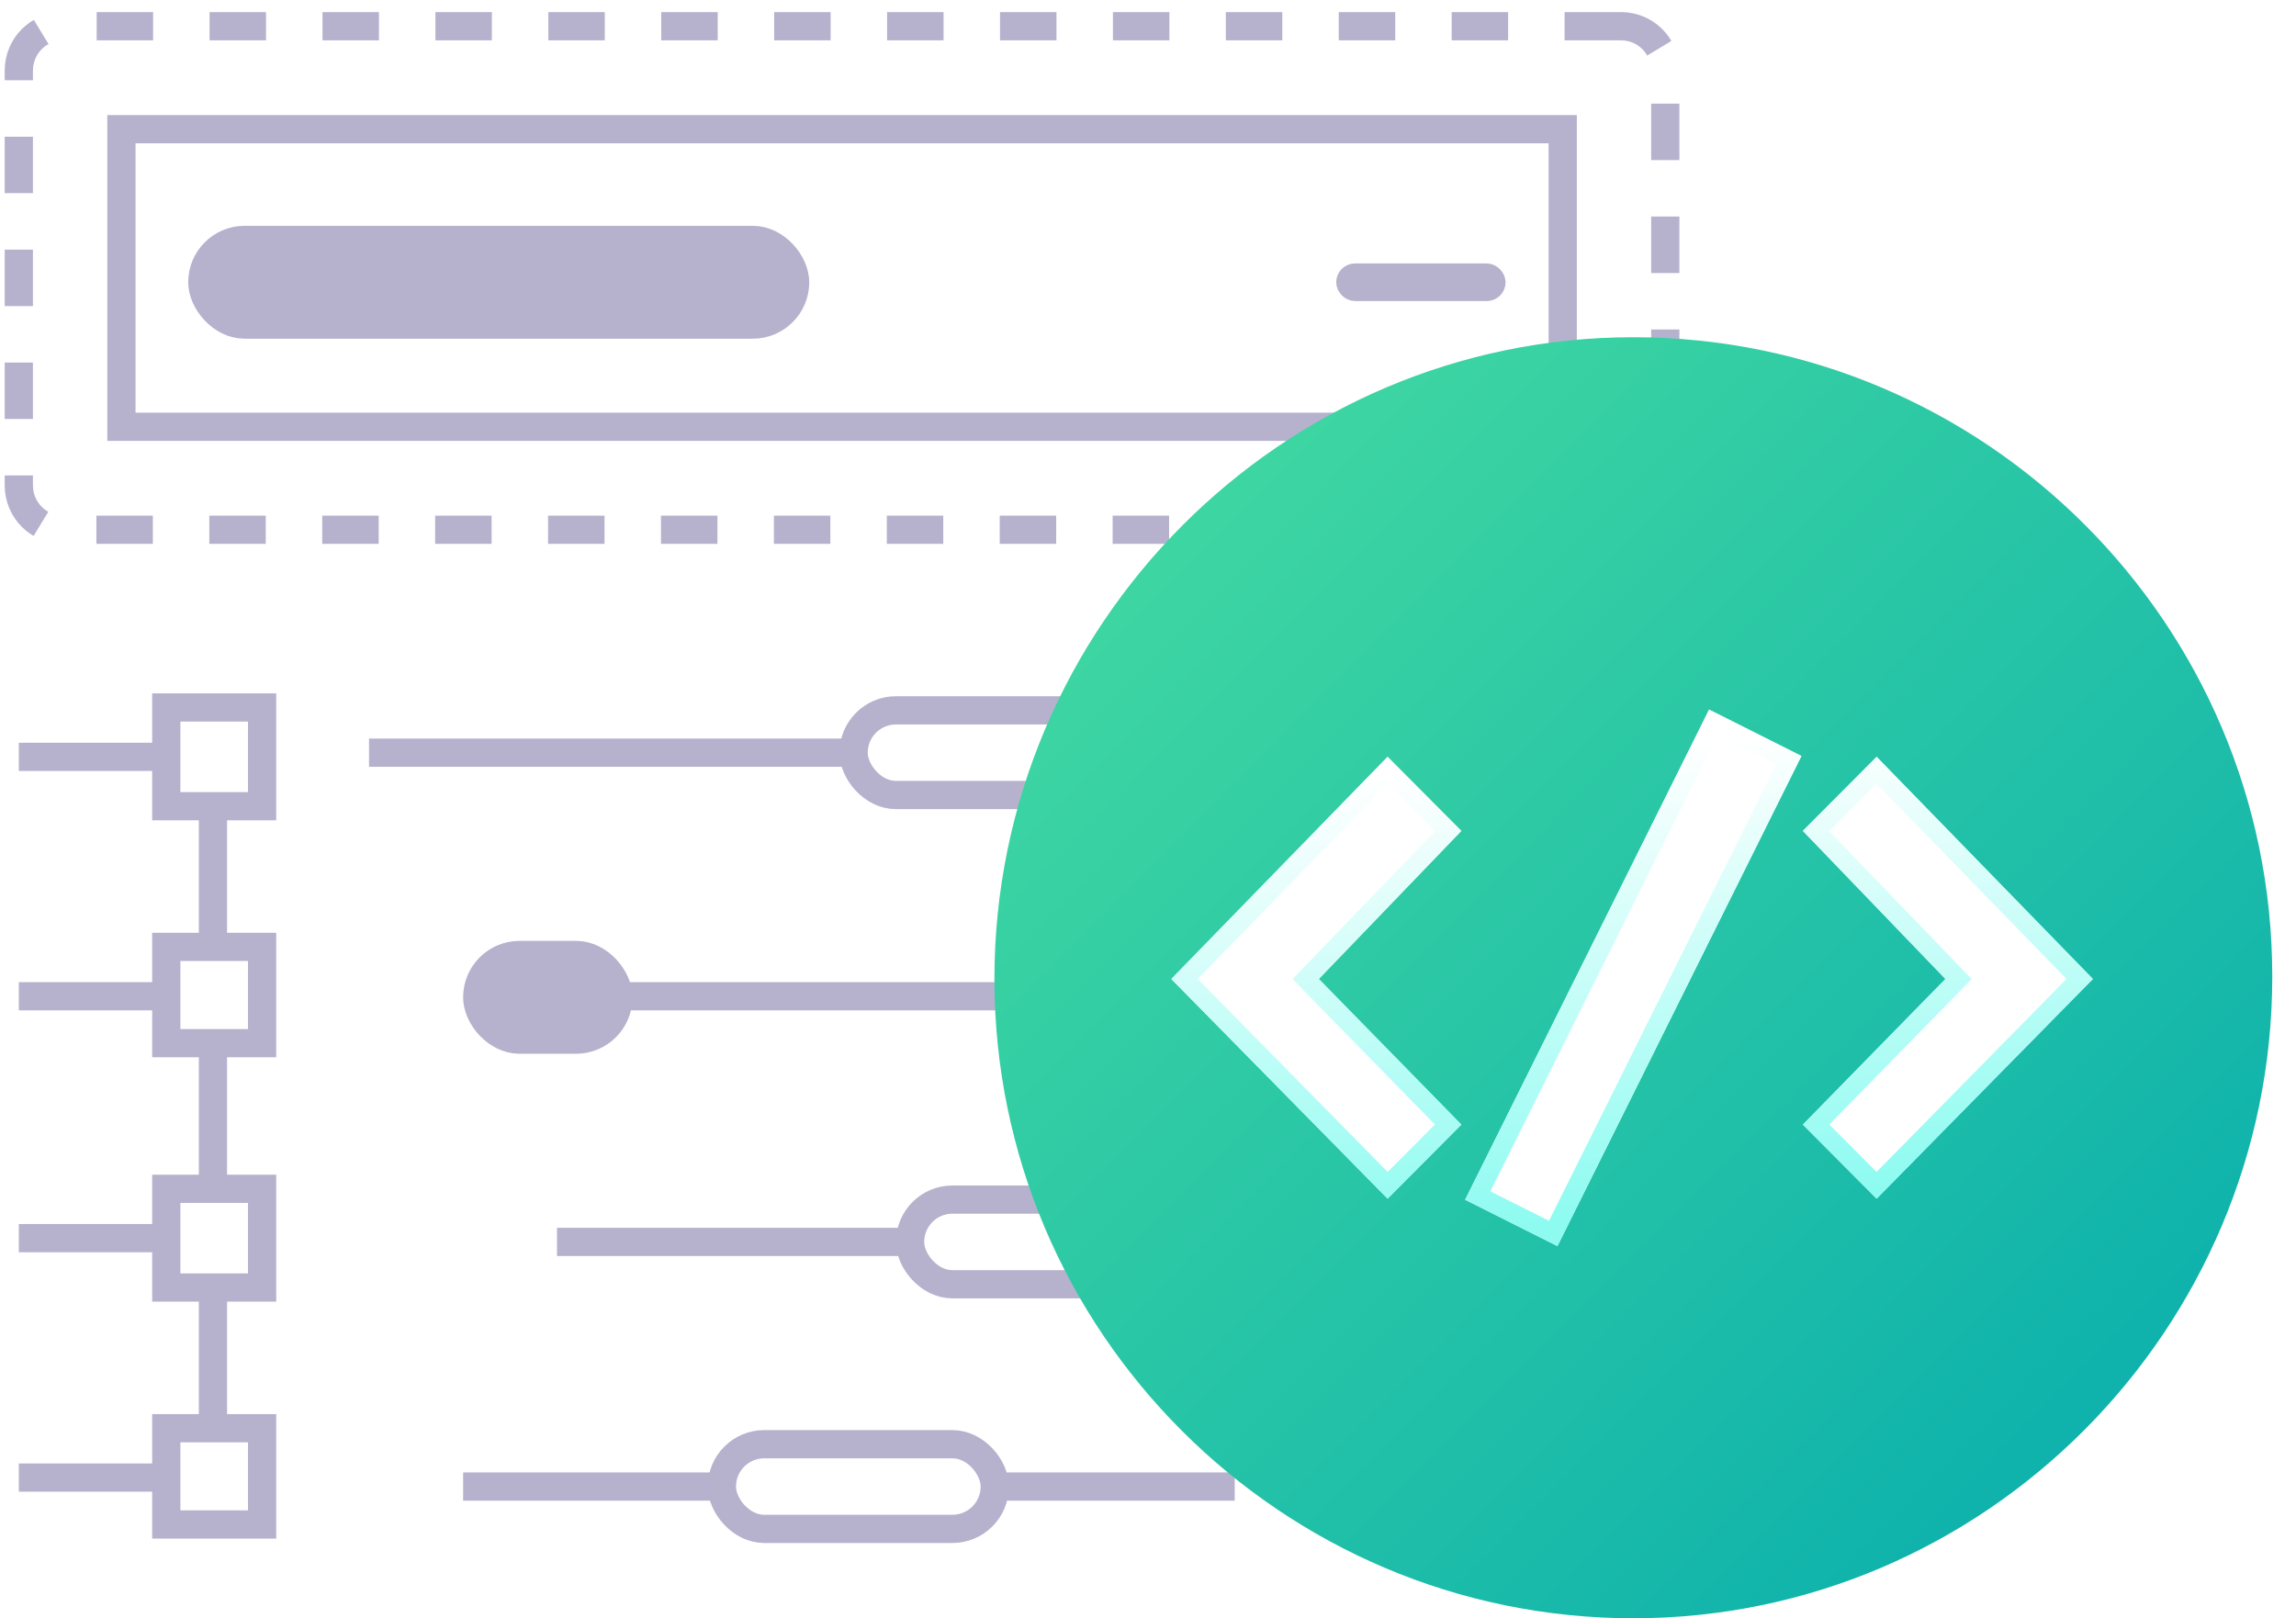 <svg width="122" height="86" viewBox="0 0 122 86" fill="none" xmlns="http://www.w3.org/2000/svg">
<path d="M86.136 1.393H3.35C2.045 1.393 1 2.443 1 3.755V25.792C1 27.103 2.045 28.153 3.35 28.153H86.136C87.442 28.153 88.486 27.103 88.486 25.792V3.755C88.486 2.443 87.442 1.393 86.136 1.393Z" stroke="#B6B2CD" stroke-width="1.5" stroke-miterlimit="10" stroke-dasharray="3 3"/>
<path d="M6.451 22.68V6.866H83.036V22.68H6.451Z" fill="white" stroke="#B6B2CD" stroke-width="1.5"/>
<path d="M19.608 40H45.608" stroke="#B6B2CD" stroke-width="1.5" stroke-miterlimit="10"/>
<path d="M1 40.221H8.835" stroke="#B6B2CD" stroke-width="1.5" stroke-miterlimit="10"/>
<path d="M32.608 52.944H55.721" stroke="#B6B2CD" stroke-width="1.5" stroke-miterlimit="10"/>
<path d="M1 52.944H8.835" stroke="#B6B2CD" stroke-width="1.5" stroke-miterlimit="10"/>
<path d="M1 78.523H8.835" stroke="#B6B2CD" stroke-width="1.5" stroke-miterlimit="10"/>
<path d="M24.608 79H38.608" stroke="#B6B2CD" stroke-width="1.5" stroke-miterlimit="10"/>
<path d="M52.608 79H65.608" stroke="#B6B2CD" stroke-width="1.5" stroke-miterlimit="10"/>
<rect x="38.358" y="76.75" width="14.5" height="4.5" rx="2.25" stroke="#B6B2CD" stroke-width="1.5"/>
<rect x="48.358" y="63.75" width="14.5" height="4.5" rx="2.25" stroke="#B6B2CD" stroke-width="1.5"/>
<rect x="25.358" y="50.75" width="7.5" height="4.5" rx="2.25" fill="#B6B2CD" stroke="#B6B2CD" stroke-width="1.5"/>
<rect x="10.75" y="12.75" width="31.5" height="4.5" rx="2.25" fill="#B6B2CD" stroke="#B6B2CD" stroke-width="1.5"/>
<rect x="71.5" y="14.5" width="8" height="1" rx="0.5" fill="#B6B2CD" stroke="#B6B2CD"/>
<rect x="45.358" y="37.75" width="14.5" height="4.5" rx="2.25" stroke="#B6B2CD" stroke-width="1.5"/>
<path d="M29.597 66H48.269" stroke="#B6B2CD" stroke-width="1.5" stroke-miterlimit="10"/>
<path d="M1 65.799H8.835" stroke="#B6B2CD" stroke-width="1.5" stroke-miterlimit="10"/>
<path fill-rule="evenodd" clip-rule="evenodd" d="M86.789 86C105.461 86 120.739 70.653 120.739 51.895C120.739 33.137 105.461 17.921 86.789 17.921C68.116 17.921 52.839 33.269 52.839 52.026C52.839 70.784 68.116 86 86.789 86Z" fill="url(#paint0_linear_7147_1186)"/>
<g filter="url(#filter0_dd_7147_1186)">
<path d="M99.716 40.221L111.206 52.026L99.716 63.701L95.798 59.765L103.372 52.026L95.798 44.156L99.716 40.221Z" fill="white"/>
<path d="M90.815 37.712L77.851 63.758L82.756 66.222L95.72 40.176L90.815 37.712Z" fill="white"/>
<path d="M73.731 63.701L62.24 52.026L73.731 40.221L77.648 44.156L70.075 52.026L77.648 59.765L73.731 63.701Z" fill="white"/>
<path d="M110.507 52.024L99.714 62.99L96.501 59.762L103.729 52.376L104.069 52.029L103.732 51.679L96.498 44.162L99.712 40.933L110.507 52.024ZM69.715 51.679L69.378 52.029L69.718 52.376L76.946 59.762L73.733 62.99L62.94 52.024L73.735 40.933L76.949 44.162L69.715 51.679ZM78.521 63.535L91.039 38.385L95.05 40.4L82.532 65.549L78.521 63.535Z" stroke="url(#paint1_linear_7147_1186)"/>
</g>
<path d="M13.928 37.597H8.835V42.844H13.928V37.597Z" stroke="#B6B2CD" stroke-width="1.5" stroke-miterlimit="10"/>
<path d="M13.928 50.321H8.835V55.437H13.928V50.321Z" stroke="#B6B2CD" stroke-width="1.5" stroke-miterlimit="10"/>
<path d="M13.928 63.176H8.835V68.423H13.928V63.176Z" stroke="#B6B2CD" stroke-width="1.5" stroke-miterlimit="10"/>
<path d="M13.928 75.9H8.835V81.015H13.928V75.9Z" stroke="#B6B2CD" stroke-width="1.5" stroke-miterlimit="10"/>
<path d="M11.315 50.321V42.844" stroke="#B6B2CD" stroke-width="1.5" stroke-miterlimit="10"/>
<path d="M11.315 63.176V55.568" stroke="#B6B2CD" stroke-width="1.5" stroke-miterlimit="10"/>
<path d="M11.315 75.9V68.292" stroke="#B6B2CD" stroke-width="1.5" stroke-miterlimit="10"/>
<defs>
<filter id="filter0_dd_7147_1186" x="54.24" y="29.712" width="64.966" height="44.509" filterUnits="userSpaceOnUse" color-interpolation-filters="sRGB">
<feFlood flood-opacity="0" result="BackgroundImageFix"/>
<feColorMatrix in="SourceAlpha" type="matrix" values="0 0 0 0 0 0 0 0 0 0 0 0 0 0 0 0 0 0 127 0" result="hardAlpha"/>
<feOffset dx="2" dy="2"/>
<feGaussianBlur stdDeviation="3"/>
<feComposite in2="hardAlpha" operator="out"/>
<feColorMatrix type="matrix" values="0 0 0 0 0.039 0 0 0 0 0.487 0 0 0 0 0.454 0 0 0 1 0"/>
<feBlend mode="normal" in2="BackgroundImageFix" result="effect1_dropShadow_7147_1186"/>
<feColorMatrix in="SourceAlpha" type="matrix" values="0 0 0 0 0 0 0 0 0 0 0 0 0 0 0 0 0 0 127 0" result="hardAlpha"/>
<feOffset dx="-2" dy="-2"/>
<feGaussianBlur stdDeviation="3"/>
<feComposite in2="hardAlpha" operator="out"/>
<feColorMatrix type="matrix" values="0 0 0 0 0.504 0 0 0 0 1 0 0 0 0 0.859 0 0 0 1 0"/>
<feBlend mode="normal" in2="effect1_dropShadow_7147_1186" result="effect2_dropShadow_7147_1186"/>
<feBlend mode="normal" in="SourceGraphic" in2="effect2_dropShadow_7147_1186" result="shape"/>
</filter>
<linearGradient id="paint0_linear_7147_1186" x1="112.132" y1="78" x2="63.004" y2="29.129" gradientUnits="userSpaceOnUse">
<stop stop-color="#0DB1AC"/>
<stop offset="1" stop-color="#3DD5A2"/>
</linearGradient>
<linearGradient id="paint1_linear_7147_1186" x1="94.108" y1="39" x2="96.744" y2="63.42" gradientUnits="userSpaceOnUse">
<stop stop-color="white"/>
<stop offset="1" stop-color="#8EFBF1"/>
</linearGradient>
</defs>
</svg>
